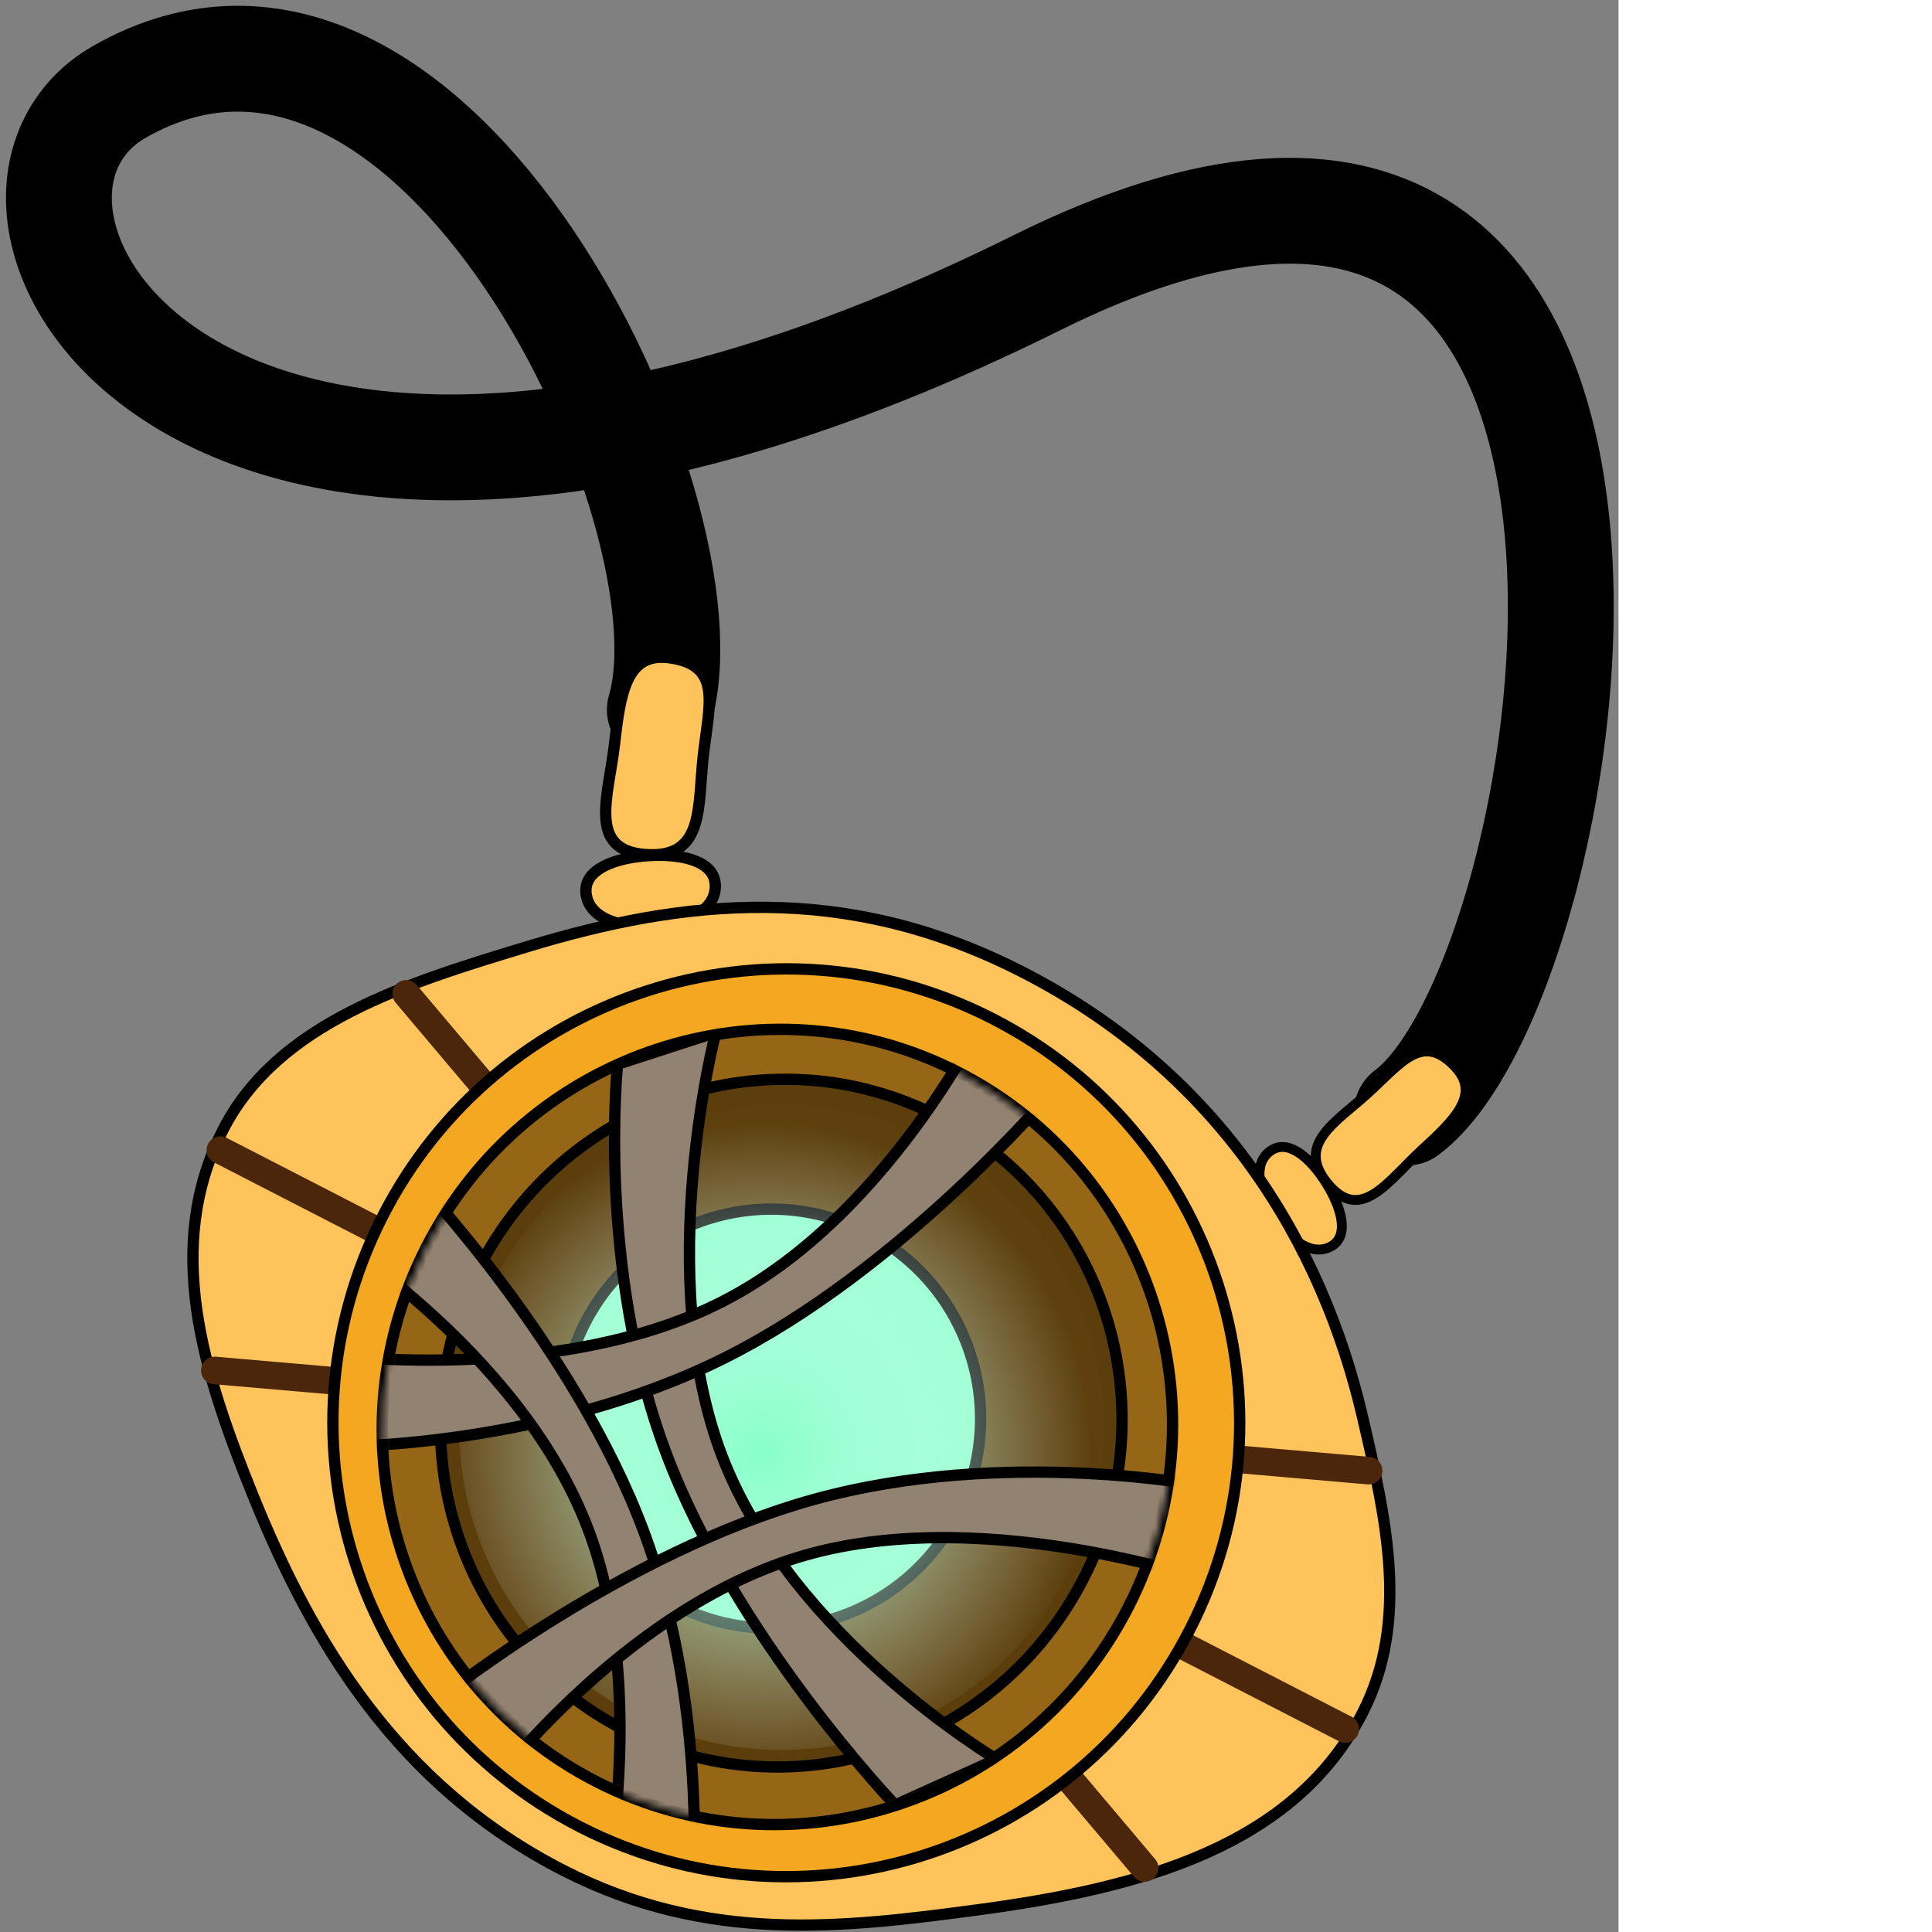<ns0:svg xmlns:ns0="http://www.w3.org/2000/svg" width="256" height="256" viewBox="0 0 222 265" fill="none" preserveAspectRatio="xMinYMin meet">
<ns0:rect x="0" y="0" width="222" height="265" fill="#808080" stroke="none"/>
<ns0:path d="M192.953 152.609C217.917 133.995 239.426 -9.518 142.202 38.79C26.683 96.188 -10.479 27.85 16.428 12.567C59.639 -11.977 98.398 70.331 90.508 97.364" stroke="black" stroke-width="14.517" stroke-miterlimit="10" stroke-linecap="round" stroke-linejoin="round" />
<ns0:path d="M80.372 122.394C80.14 119.169 84.501 117.647 88.934 117.361C93.367 117.074 97.87 118.025 98.102 121.249C98.335 124.473 94.994 126.61 89.677 126.992C84.36 127.376 80.604 125.618 80.372 122.394Z" fill="#FFC35B" stroke="black" stroke-width="1.551" stroke-miterlimit="10" stroke-linecap="round" stroke-linejoin="round" />
<ns0:path d="M84.27 102.204C85.07 95.202 85.853 89.418 91.818 90.223C99.124 91.208 97.27 96.598 96.471 103.6C95.671 110.603 96.713 117.838 88.487 117.208C80.529 116.599 83.47 109.207 84.27 102.204Z" fill="#FFC35B" stroke="black" stroke-width="1.551" stroke-miterlimit="10" stroke-linecap="round" stroke-linejoin="round" />
<ns0:path d="M182.718 170.87C185.112 169.383 183.953 165.518 181.884 162.236C179.816 158.954 176.839 156.255 174.445 157.743C172.05 159.23 172.254 162.687 174.707 166.644C177.159 170.601 180.323 172.358 182.718 170.87Z" fill="#FFC35B" stroke="black" stroke-width="1.353" stroke-miterlimit="10" stroke-linecap="round" stroke-linejoin="round" />
<ns0:path d="M194.969 157.772C199.501 153.62 203.181 150.103 199.558 146.296C195.121 141.633 192.267 145.705 187.734 149.857C183.202 154.009 177.563 156.977 182.22 162.473C186.727 167.791 190.437 161.924 194.969 157.772Z" fill="#FFC35B" stroke="black" stroke-width="1.353" stroke-miterlimit="10" stroke-linecap="round" stroke-linejoin="round" />
<ns0:path d="M30.572 155.003C38.117 140.196 55.925 134.826 72.374 129.834C93.749 123.347 115.765 120.825 140.164 133.287C167.39 147.193 181.398 170.66 186.914 194.455C190.145 208.395 193.336 222.285 186.926 234.862C177.513 253.334 156.341 258.976 134.261 261.938C115.646 264.435 97.085 266.666 77.334 256.578C54.433 244.881 42.809 225.081 34.816 205.405C27.74 187.986 22.424 170.99 30.572 155.003Z" fill="#FFC35B" stroke="black" stroke-width="1.551" stroke-miterlimit="10" stroke-linecap="round" stroke-linejoin="round" />
<ns0:path d="M30.221 157.756L184.523 237.158" stroke="#4C260A" stroke-width="3.783" stroke-miterlimit="10" stroke-linecap="round" stroke-linejoin="round" />
<ns0:path d="M55.712 136.317L156.994 256.217" stroke="#4C260A" stroke-width="3.783" stroke-miterlimit="10" stroke-linecap="round" stroke-linejoin="round" />
<ns0:path d="M187.725 201.717L29.464 187.975" stroke="#4C260A" stroke-width="3.783" stroke-miterlimit="10" stroke-linecap="round" stroke-linejoin="round" />
<ns0:path d="M52.466 166.865C68.072 136.242 105.52 124.082 136.108 139.705C166.697 155.329 178.843 192.819 163.237 223.442C147.631 254.065 110.183 266.224 79.595 250.601C49.006 234.978 36.86 197.488 52.466 166.865Z" fill="#F4A721" stroke="black" stroke-width="1.551" stroke-miterlimit="10" stroke-linecap="round" stroke-linejoin="round" />
<ns0:path d="M58.444 171.115C72.14 144.24 104.816 133.471 131.429 147.064C158.041 160.657 168.511 193.462 154.816 220.337C141.12 247.212 108.444 257.98 81.831 244.388C55.219 230.796 44.748 197.99 58.444 171.115Z" fill="#946616" stroke="black" stroke-width="1.551" stroke-miterlimit="10" stroke-linecap="round" stroke-linejoin="round" />
<ns0:mask id="mask0_136_528" style="mask-type:luminance" maskUnits="userSpaceOnUse" x="52" y="141" width="109" height="110">
<ns0:path d="M58.444 171.115C72.14 144.24 104.816 133.471 131.429 147.064C158.041 160.657 168.511 193.462 154.816 220.337C141.12 247.212 108.444 257.98 81.831 244.388C55.219 230.796 44.748 197.99 58.444 171.115Z" fill="white" />
</ns0:mask>
<ns0:g mask="url(#mask0_136_528)">
<ns0:path d="M65.649 173.997C77.505 150.734 105.701 141.369 128.628 153.078C151.555 164.789 160.53 193.14 148.675 216.404C136.82 239.667 108.623 249.033 85.696 237.323C62.769 225.613 53.794 197.261 65.649 173.997Z" fill="#5B3E0B" stroke="black" stroke-width="1.551" stroke-miterlimit="10" stroke-linecap="round" stroke-linejoin="round" />
<ns0:path d="M80.224 181.53C87.429 167.394 104.716 161.78 118.837 168.992C132.958 176.205 138.565 193.512 131.36 207.648C124.156 221.785 106.869 227.398 92.748 220.186C78.627 212.974 73.02 195.667 80.224 181.53Z" fill="#87FFC9" stroke="black" stroke-width="1.551" stroke-miterlimit="10" stroke-linecap="round" stroke-linejoin="round" />
<ns0:path d="M67.804 175.675C78.898 153.907 105.517 145.263 127.261 156.369C149.004 167.475 157.638 194.124 146.545 215.892C135.452 237.661 108.832 246.304 87.088 235.199C65.345 224.093 56.711 197.443 67.804 175.675Z" fill="url(#paint0_radial_136_528)" />
<ns0:path d="M84.709 145.979L98.181 141.604C98.181 141.604 89.463 174.923 99.092 199.848C108.72 224.773 136.695 241.304 136.695 241.304L122.784 247.581C122.784 247.581 100.852 224.633 91.333 199.232C81.814 173.832 84.709 145.979 84.709 145.979Z" fill="#928271" stroke="black" stroke-width="1.551" stroke-miterlimit="10" stroke-linecap="round" stroke-linejoin="round" />
<ns0:path d="M47.094 198.404L41.355 185.441C41.355 185.441 75.359 190.676 99.126 178.51C122.894 166.345 136.424 136.78 136.424 136.78L144.1 149.982C144.1 149.982 123.569 174.194 99.317 186.3C75.066 198.405 47.094 198.404 47.094 198.404Z" fill="#928271" stroke="black" stroke-width="1.551" stroke-miterlimit="10" stroke-linecap="round" stroke-linejoin="round" />
<ns0:path d="M94.807 263.506L81.32 267.834C81.32 267.834 90.151 234.545 80.607 209.588C71.064 184.63 43.145 168.004 43.145 168.004L57.077 161.774C57.077 161.774 78.931 184.797 88.364 210.23C97.796 235.663 94.807 263.506 94.807 263.506Z" fill="#928271" stroke="black" stroke-width="1.551" stroke-miterlimit="10" stroke-linecap="round" stroke-linejoin="round" />
<ns0:path d="M165.324 203.875L168.452 217.704C168.452 217.704 136.1 205.986 110.432 213.321C84.763 220.656 65.778 247.045 65.778 247.045L60.797 232.606C60.797 232.606 85.617 212.825 111.748 205.642C137.881 198.459 165.324 203.875 165.324 203.875Z" fill="#928271" stroke="black" stroke-width="1.551" stroke-miterlimit="10" stroke-linecap="round" stroke-linejoin="round" />
</ns0:g>
<ns0:defs>
<ns0:radialGradient id="paint0_radial_136_528" cx="0" cy="0" r="1" gradientUnits="userSpaceOnUse" gradientTransform="translate(104.556 199.099) rotate(27.056) scale(45.227 45.257)">
<ns0:stop stop-color="#87FFC9" />
<ns0:stop offset="1" stop-color="white" stop-opacity="0.01" />
</ns0:radialGradient>
</ns0:defs>
</ns0:svg>
